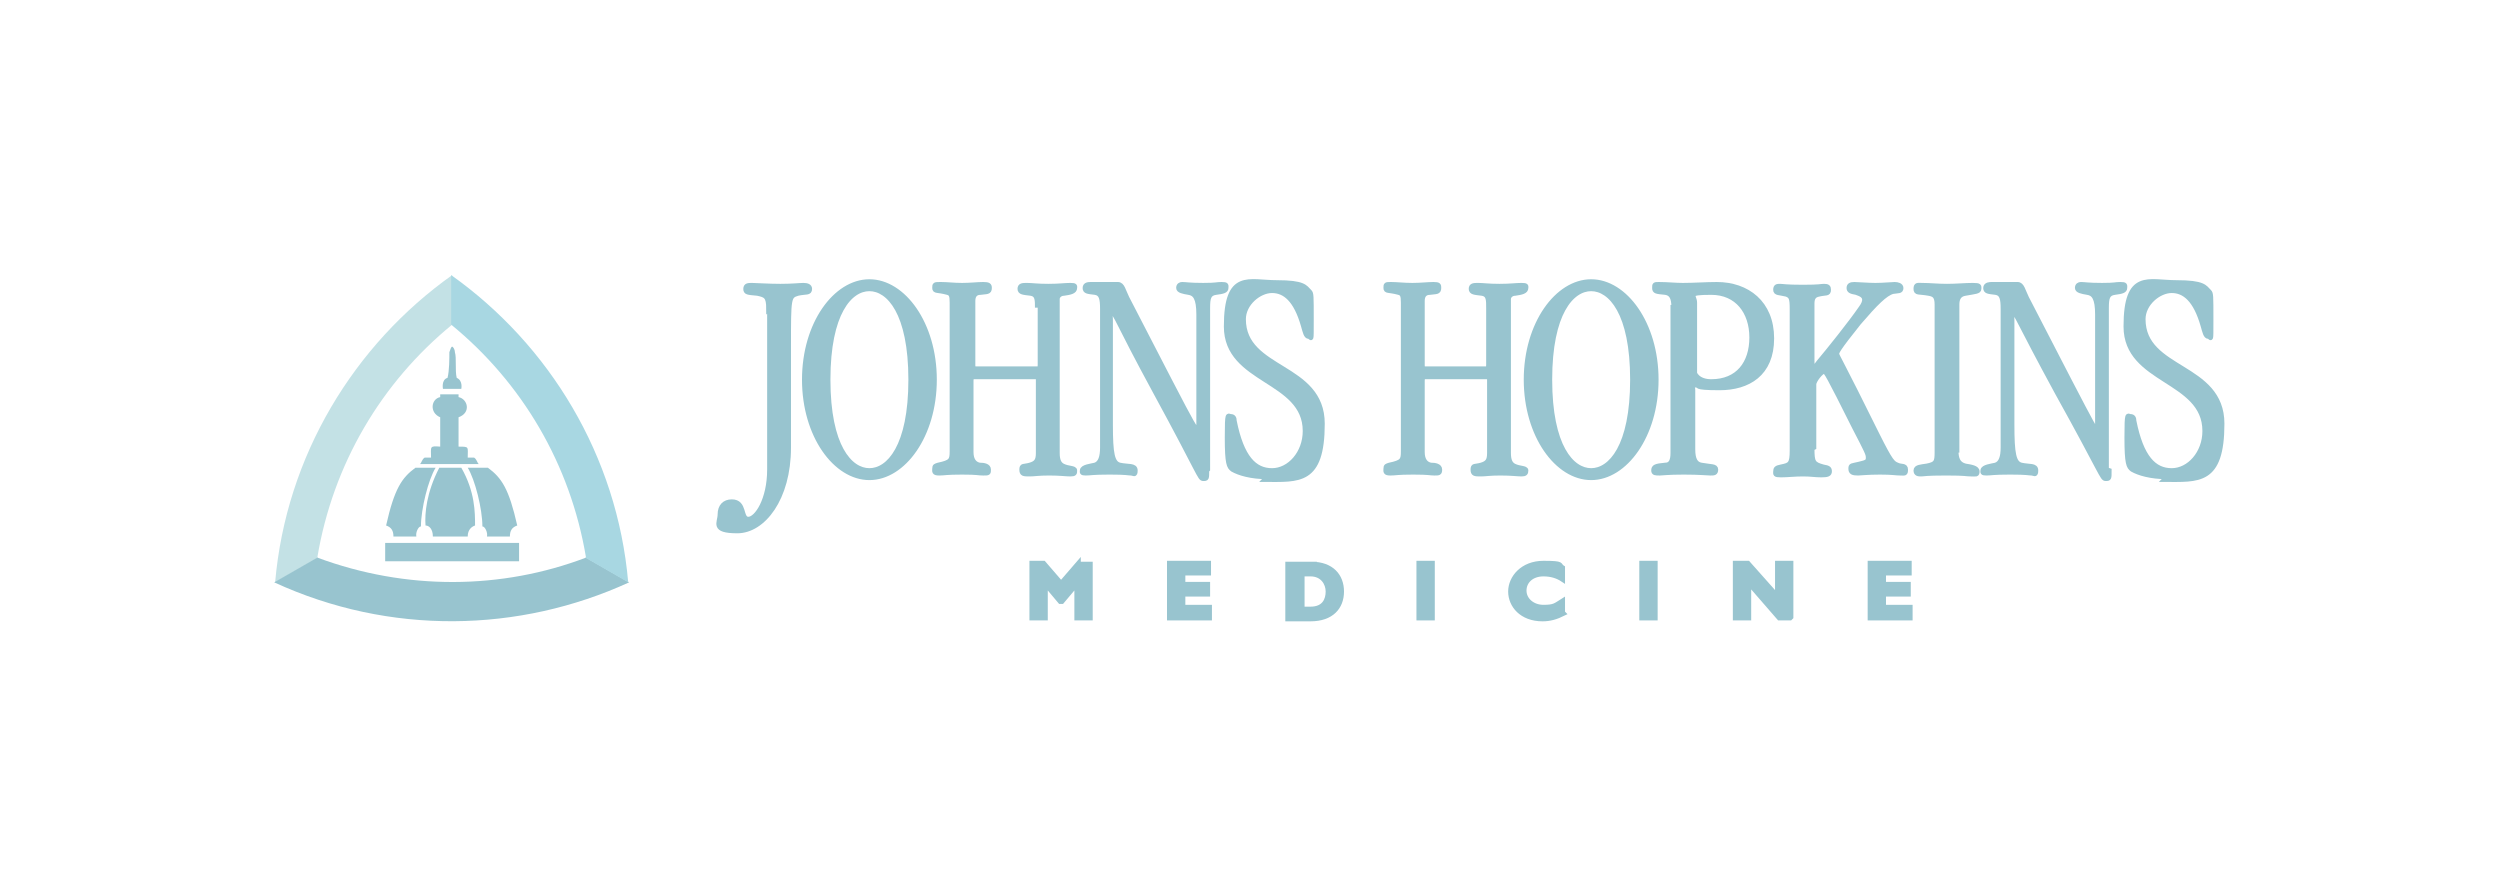 <?xml version="1.0" encoding="UTF-8"?>
<svg id="Layer_2" data-name="Layer 2" xmlns="http://www.w3.org/2000/svg" version="1.1" viewBox="0 0 272.6 97.4">
  <defs>
    <style>
      .cls-1 {
        fill: none;
      }

      .cls-1, .cls-2, .cls-3, .cls-4 {
        stroke-width: 0px;
      }

      .cls-5 {
        stroke: #98c4cf;
        stroke-miterlimit: 10;
        stroke-width: .5px;
      }

      .cls-5, .cls-2 {
        fill: #98c4cf;
      }

      .cls-3 {
        fill: #c3e1e5;
      }

      .cls-4 {
        fill: #a8d7e2;
      }
    </style>
  </defs>
  <g id="Layer_2-2" data-name="Layer 2-2">
    <path class="cls-5" d="M117.6,61.5h1.3v5.9h-1.5v-3.7l-1.6,1.9h-.2l-1.6-1.9v3.7h-1.5v-6h1.3l1.9,2.2,1.9-2.2h0Z"/>
    <path class="cls-5" d="M131.9,67.4h-4.4v-6h4.3v1.1h-2.8v1.2h2.7v1.1h-2.7v1.4h2.9v1.1h0Z"/>
    <path class="cls-5" d="M143,61.5c2.2,0,3.3,1.3,3.3,3s-1.1,3-3.4,3h-2.5v-6h2.6ZM141.9,66.4h1c1.5,0,1.9-1,1.9-1.9s-.6-1.9-1.9-1.9h-.9v3.8h0Z"/>
    <path class="cls-5" d="M156.2,67.4h-1.5v-6h1.5v6Z"/>
    <path class="cls-5" d="M170.5,66.9c-.8.4-1.5.6-2.3.6-2.3,0-3.5-1.5-3.5-3s1.3-3.1,3.6-3.1,1.6.2,2.1.5v1.3c-.6-.4-1.3-.6-2.1-.6-1.3,0-2.1.8-2.1,1.8s.9,1.8,2.1,1.8,1.3-.2,2.1-.7v1.3h0Z"/>
    <path class="cls-5" d="M180.5,67.4h-1.5v-6h1.5v6Z"/>
    <path class="cls-5" d="M195.2,67.4h-1.2l-3.3-3.8v3.8h-1.5v-6h1.4l3.2,3.6v-3.6h1.5v5.9h0Z"/>
    <path class="cls-5" d="M208.3,67.4h-4.4v-6h4.3v1.1h-2.8v1.2h2.7v1.1h-2.7v1.4h2.9v1.1h0Z"/>
    <path class="cls-5" d="M83.8,33.7c0-1.4-.3-1.5-1.2-1.7-1.1-.1-1.3-.1-1.3-.5s.3-.4.7-.4,1.8.1,3.1.1,2.1-.1,2.5-.1.7.1.7.4c0,.5-.4.3-1.3.5-1,.3-1,.4-1,5.8v11c0,5.6-2.8,9.1-5.6,9.1s-1.9-.9-1.9-1.8.5-1.4,1.3-1.4c1.5,0,.9,1.9,1.8,1.9s2.3-2.1,2.3-5.4v-17.6h0Z"/>
    <path class="cls-5" d="M94.8,30.7c3.7,0,7.1,4.6,7.1,10.7s-3.4,10.7-7.1,10.7-7.1-4.6-7.1-10.7,3.4-10.7,7.1-10.7ZM94.8,51.3c2.1,0,4.5-2.6,4.5-9.9s-2.4-9.9-4.5-9.9-4.5,2.6-4.5,9.9,2.4,9.9,4.5,9.9Z"/>
    <path class="cls-5" d="M113.1,33.3c0-.8-.1-1.2-.7-1.3-.8-.1-1.2-.1-1.2-.5s.3-.4.8-.4,1.1.1,2.3.1,1.8-.1,2.4-.1.5.1.5.3c0,.4-.5.5-1.2.6-.4,0-.7.3-.7.6v16.8c0,.8.2,1.2.6,1.4.6.3,1.3.2,1.3.5s0,.4-.5.4-1.1-.1-2.3-.1-1.6.1-2.1.1c-.7,0-.9,0-.9-.5s.2-.3.9-.5c.7-.2.9-.5.9-1.3v-8c0-.2,0-.3-.3-.3h-6.7c-.2,0-.3.1-.3.4v7.8c0,.9.4,1.3.9,1.4.5,0,1,.1,1,.5s0,.4-.6.4-.5-.1-2.3-.1-1.9.1-2.5.1-.5-.2-.5-.5.1-.3.4-.4c1.4-.3,1.5-.5,1.5-1.5v-16.2c0-.8-.1-1-.5-1.1-1.1-.3-1.4-.1-1.4-.5s0-.4.7-.4,1.4.1,2.3.1,1.7-.1,2.3-.1.7.1.7.4c0,.5-.3.4-1,.5-.5,0-.8.3-.8.9v7c0,.2,0,.4.3.4h6.7c.2,0,.3,0,.3-.4v-6.5h0Z"/>
    <path class="cls-5" d="M131.6,51.3c0,.9,0,.9-.4.9s-.3-.4-5.2-9.4c-4.4-8.1-4.3-8.6-4.7-8.6s-.2,0-.2.7v11.4c0,3.2.2,4.2,1,4.4.9.2,1.7,0,1.7.6s-.2.3-.5.3-.4-.1-2.3-.1-2.1.1-2.6.1-.4-.1-.4-.3c0-.4,1-.5,1.4-.6.6-.2.8-.9.8-1.9v-15.1c0-1.1-.1-1.7-.8-1.8-.8-.1-1.1-.1-1.1-.5s.4-.4.7-.4c.7,0,1.8,0,2.2,0h.7c.5,0,.6.7,1,1.5l4.6,8.9c2.7,5.2,2.8,5.3,3,5.3s.2-.2.2-.5v-11.9c0-1.8-.4-2.3-1.1-2.4-.6-.1-1.1-.2-1.1-.5s.2-.4.4-.4c.4,0,.8.1,2.3.1s1.4-.1,2-.1.5.1.5.4-.3.4-1.1.5c-.8.1-.9.6-.9,1.7v17.6h0Z"/>
    <path class="cls-5" d="M138.2,52c-1.8,0-3.1-.4-3.8-.8-.4-.3-.6-.6-.6-3.5s.1-2.3.4-2.3.4.2.4.5c.8,4,2.2,5.4,4.1,5.4s3.6-1.9,3.6-4.3c0-5.7-8.6-5.3-8.6-11.4s2.5-4.8,5.5-4.8,3.1.5,3.6,1c.2.2.2.4.2,3.1s0,1.8-.3,1.8-.4-.5-.6-1.2c-.8-2.8-2-3.8-3.4-3.8s-3.1,1.4-3.1,3.1c0,5.7,8.6,4.9,8.6,11.4s-2.6,6.1-6.3,6.1h0Z"/>
    <path class="cls-5" d="M162.3,33.3c0-.8-.1-1.2-.7-1.3-.8-.1-1.2-.1-1.2-.5s.3-.4.8-.4,1.1.1,2.3.1,1.8-.1,2.4-.1.5.1.5.3c0,.4-.5.5-1.2.6-.4,0-.7.3-.7.6v16.8c0,.8.2,1.2.6,1.4.6.3,1.3.2,1.3.5s-.1.4-.5.4-1.1-.1-2.3-.1-1.6.1-2.1.1c-.7,0-.9,0-.9-.5s.2-.3.9-.5c.7-.2.9-.5.9-1.3v-8c0-.2,0-.3-.3-.3h-6.7c-.2,0-.3.1-.3.4v7.8c0,.9.4,1.3.9,1.4.5,0,1,.1,1,.5s-.1.4-.6.4-.5-.1-2.3-.1-1.9.1-2.5.1-.5-.2-.5-.5.1-.3.4-.4c1.4-.3,1.5-.5,1.5-1.5v-16.2c0-.8-.1-1-.5-1.1-1.1-.3-1.4-.1-1.4-.5s0-.4.6-.4,1.4.1,2.3.1,1.7-.1,2.3-.1.6.1.6.4c0,.5-.3.4-1,.5-.5,0-.8.3-.8.9v7c0,.2,0,.4.3.4h6.6c.2,0,.3,0,.3-.4v-6.5h0Z"/>
    <path class="cls-5" d="M173.5,30.7c3.7,0,7.1,4.6,7.1,10.7s-3.4,10.7-7.1,10.7-7.1-4.6-7.1-10.7,3.4-10.7,7.1-10.7ZM173.5,51.3c2.1,0,4.5-2.6,4.5-9.9s-2.4-9.9-4.5-9.9-4.5,2.6-4.5,9.9,2.4,9.9,4.5,9.9Z"/>
    <path class="cls-5" d="M182.5,33.5c0-1.1-.3-1.5-.9-1.6-1-.1-1.2-.1-1.2-.5s0-.4.5-.4c.9,0,1.8.1,2.6.1,1.2,0,2.5-.1,3.7-.1,3.3,0,6,2,6,5.9s-2.6,5.4-5.7,5.4-2-.3-2.6-.3-.3.2-.3.5v6.5c0,1.1.3,1.6.9,1.7,1.1.2,1.6.1,1.6.5s-.2.4-.6.4-1.1-.1-2.9-.1-2.3.1-2.6.1c-.5,0-.7,0-.7-.3,0-.4.2-.5,1.3-.6.6,0,.8-.5.8-1.3v-15.9h0ZM184.7,40.3c0,.5.5,1.3,1.9,1.3,2.9,0,4.4-2,4.4-4.8s-1.6-4.9-4.4-4.9-1.8.3-1.8,1.1v7.4h0Z"/>
    <path class="cls-5" d="M197.6,48.9c0,1.5.1,1.7,1.2,2,.6.1.7.2.7.5s-.2.4-.9.4-1.1-.1-2-.1-1.7.1-2.4.1-.6-.1-.6-.4.1-.4.6-.5c1-.2,1.2-.3,1.2-1.8v-15.4c0-1.2-.1-1.4-.6-1.6-.8-.2-1.2-.1-1.2-.5s.2-.4.5-.4.6.1,2.5.1,1.9-.1,2.3-.1.5.1.5.4c0,.5-.3.3-1.1.5-.5.1-.7.4-.7,1v6.1c0,.9,0,1,.1,1s.3-.3.6-.7c1.1-1.3,3.5-4.3,4.6-5.9.3-.4.4-.7.4-.9,0-.4-.3-.6-.9-.8-.6-.1-.8-.2-.8-.5s.2-.4.6-.4,1.5.1,2.3.1,1.8-.1,2.1-.1.7.1.7.4c0,.4-.3.3-.9.4-.8.2-1.9,1.3-3.7,3.4-2.4,3-2.4,3.2-2.4,3.4s.4.7,4.4,8.8c1.5,3,1.7,3.1,2.2,3.3.4.2.9,0,.9.5s-.1.4-.6.4-.8-.1-2.2-.1-2.1.1-2.4.1c-.6,0-.8-.1-.8-.5s.1-.3.9-.5c.9-.2,1-.3,1-.7s-.1-.6-1.5-3.3c-2.9-5.8-3.1-6.1-3.3-6.1-.3,0-1.1,1-1.1,1.4v6.9h0Z"/>
    <path class="cls-5" d="M213.3,49.1c0,.9.2,1.5,1,1.7.6.1,1.3.2,1.3.6s-.1.3-.7.3-.4-.1-2.7-.1-2.4.1-2.7.1-.6,0-.6-.4.6-.4,1.2-.5c1-.2,1.1-.4,1.1-1.5v-16.1c0-.9-.3-1.1-.9-1.2-1.1-.2-1.4,0-1.4-.5s.2-.4.7-.4c.8,0,1.7.1,2.7.1s2-.1,2.8-.1.7.1.7.4-.4.3-1.5.5c-.7.1-.9.6-.9,1.2v15.9h0Z"/>
    <path class="cls-5" d="M230,51.3c0,.9,0,.9-.4.9s-.3-.4-5.3-9.4c-4.4-8.1-4.4-8.6-4.7-8.6s-.2,0-.2.7v11.4c0,3.2.2,4.2,1,4.4.9.2,1.6,0,1.6.6s-.2.3-.5.3-.4-.1-2.3-.1-2.1.1-2.6.1-.4-.1-.4-.3c0-.4,1-.5,1.4-.6.6-.2.8-.9.8-1.9v-15.1c0-1.1-.1-1.7-.8-1.8-.8-.1-1.1-.1-1.1-.5s.5-.4.7-.4c.6,0,1.8,0,2.2,0h.6c.5,0,.6.7,1,1.5l4.6,8.9c2.7,5.2,2.8,5.3,2.9,5.3s.2-.2.2-.5v-11.9c0-1.8-.4-2.3-1.1-2.4-.6-.1-1.1-.2-1.1-.5s.2-.4.4-.4c.4,0,.8.1,2.3.1s1.4-.1,2-.1.5.1.5.4-.3.4-1.1.5c-.8.1-.9.6-.9,1.7v17.6h0Z"/>
    <path class="cls-5" d="M236.3,52c-1.8,0-3.1-.4-3.8-.8-.4-.3-.6-.6-.6-3.5s.1-2.3.4-2.3.4.2.4.5c.8,4,2.2,5.4,4.1,5.4s3.6-1.9,3.6-4.3c0-5.7-8.6-5.3-8.6-11.4s2.5-4.8,5.5-4.8,3.1.5,3.6,1c.2.2.2.4.2,3.1s0,1.8-.3,1.8-.4-.5-.6-1.2c-.8-2.8-2-3.8-3.4-3.8s-3.1,1.4-3.1,3.1c0,5.7,8.6,4.9,8.6,11.4s-2.6,6.1-6.3,6.1h0Z"/>
    <path class="cls-3" d="M34.6,60.8c1.7-10.2,7-19.1,14.7-25.4v-5.4c-10.7,7.6-18.1,19.7-19.3,33.5l4.7-2.7Z"/>
    <path class="cls-2" d="M34.6,60.8c9.7,3.6,20.1,3.5,29.3,0l4.7,2.7c-12,5.5-26.1,5.8-38.7,0l4.7-2.7h0Z"/>
    <path class="cls-4" d="M63.9,60.8c-1.7-10.2-7-19.1-14.7-25.4v-5.4c10.7,7.6,18.1,19.7,19.3,33.5l-4.7-2.7Z"/>
    <polygon class="cls-2" points="42 59.2 56.6 59.2 56.6 61.2 42 61.2 42 59.2 42 59.2"/>
    <path class="cls-2" d="M49.6,42.4h.7s.2-.9-.5-1.2c-.2-.8,0-2.2-.2-2.8,0-.3-.2-.6-.3-.6h0c-.1,0-.2.3-.3.6,0,.7,0,2-.2,2.8-.7.2-.5,1.2-.5,1.2h1.3Z"/>
    <path class="cls-2" d="M48.3,50.6h-2.5c.2-.2.2-.5.5-.7.2,0,.7,0,.7,0,0-1.2-.2-1.3,1-1.2v-3.2c-1.2-.5-1-2,0-2.2,0,0,0-.3,0-.3h2s0,.3,0,.3c1,.2,1.4,1.7,0,2.2v3.2c1.2,0,1,0,1,1.2,0,0,.5,0,.7,0,.3.2.3.5.5.7h-4.4,0Z"/>
    <path class="cls-2" d="M45.3,51h2.2c-.8,1.3-1.6,4.5-1.6,6.4-.3,0-.6.7-.5,1.1h-2.5c0-.6-.2-1-.8-1.2.9-4,1.7-5.2,3.2-6.3h0Z"/>
    <path class="cls-2" d="M53.2,51h-2.2c.8,1.3,1.6,4.5,1.6,6.4.3,0,.6.7.5,1.1h2.5c0-.6.2-1,.8-1.2-.9-4-1.7-5.2-3.2-6.3h0Z"/>
    <path class="cls-2" d="M49.6,58.5h1.4c0-.8.5-1.1.8-1.2,0-1.4,0-3.7-1.5-6.3h-2.4c-1.4,2.7-1.6,5-1.5,6.3.4,0,.8.4.8,1.2h2.2Z"/>
    <rect class="cls-1" y="5.4" width="30" height="80"/>
    <rect class="cls-1" x="242.6" y="5.4" width="30" height="80"/>
    <rect class="cls-1" x="26.1" y="0" width="220.1" height="30"/>
    <rect class="cls-1" x="26.1" y="67.4" width="220.1" height="30"/>
  </g>
</svg>